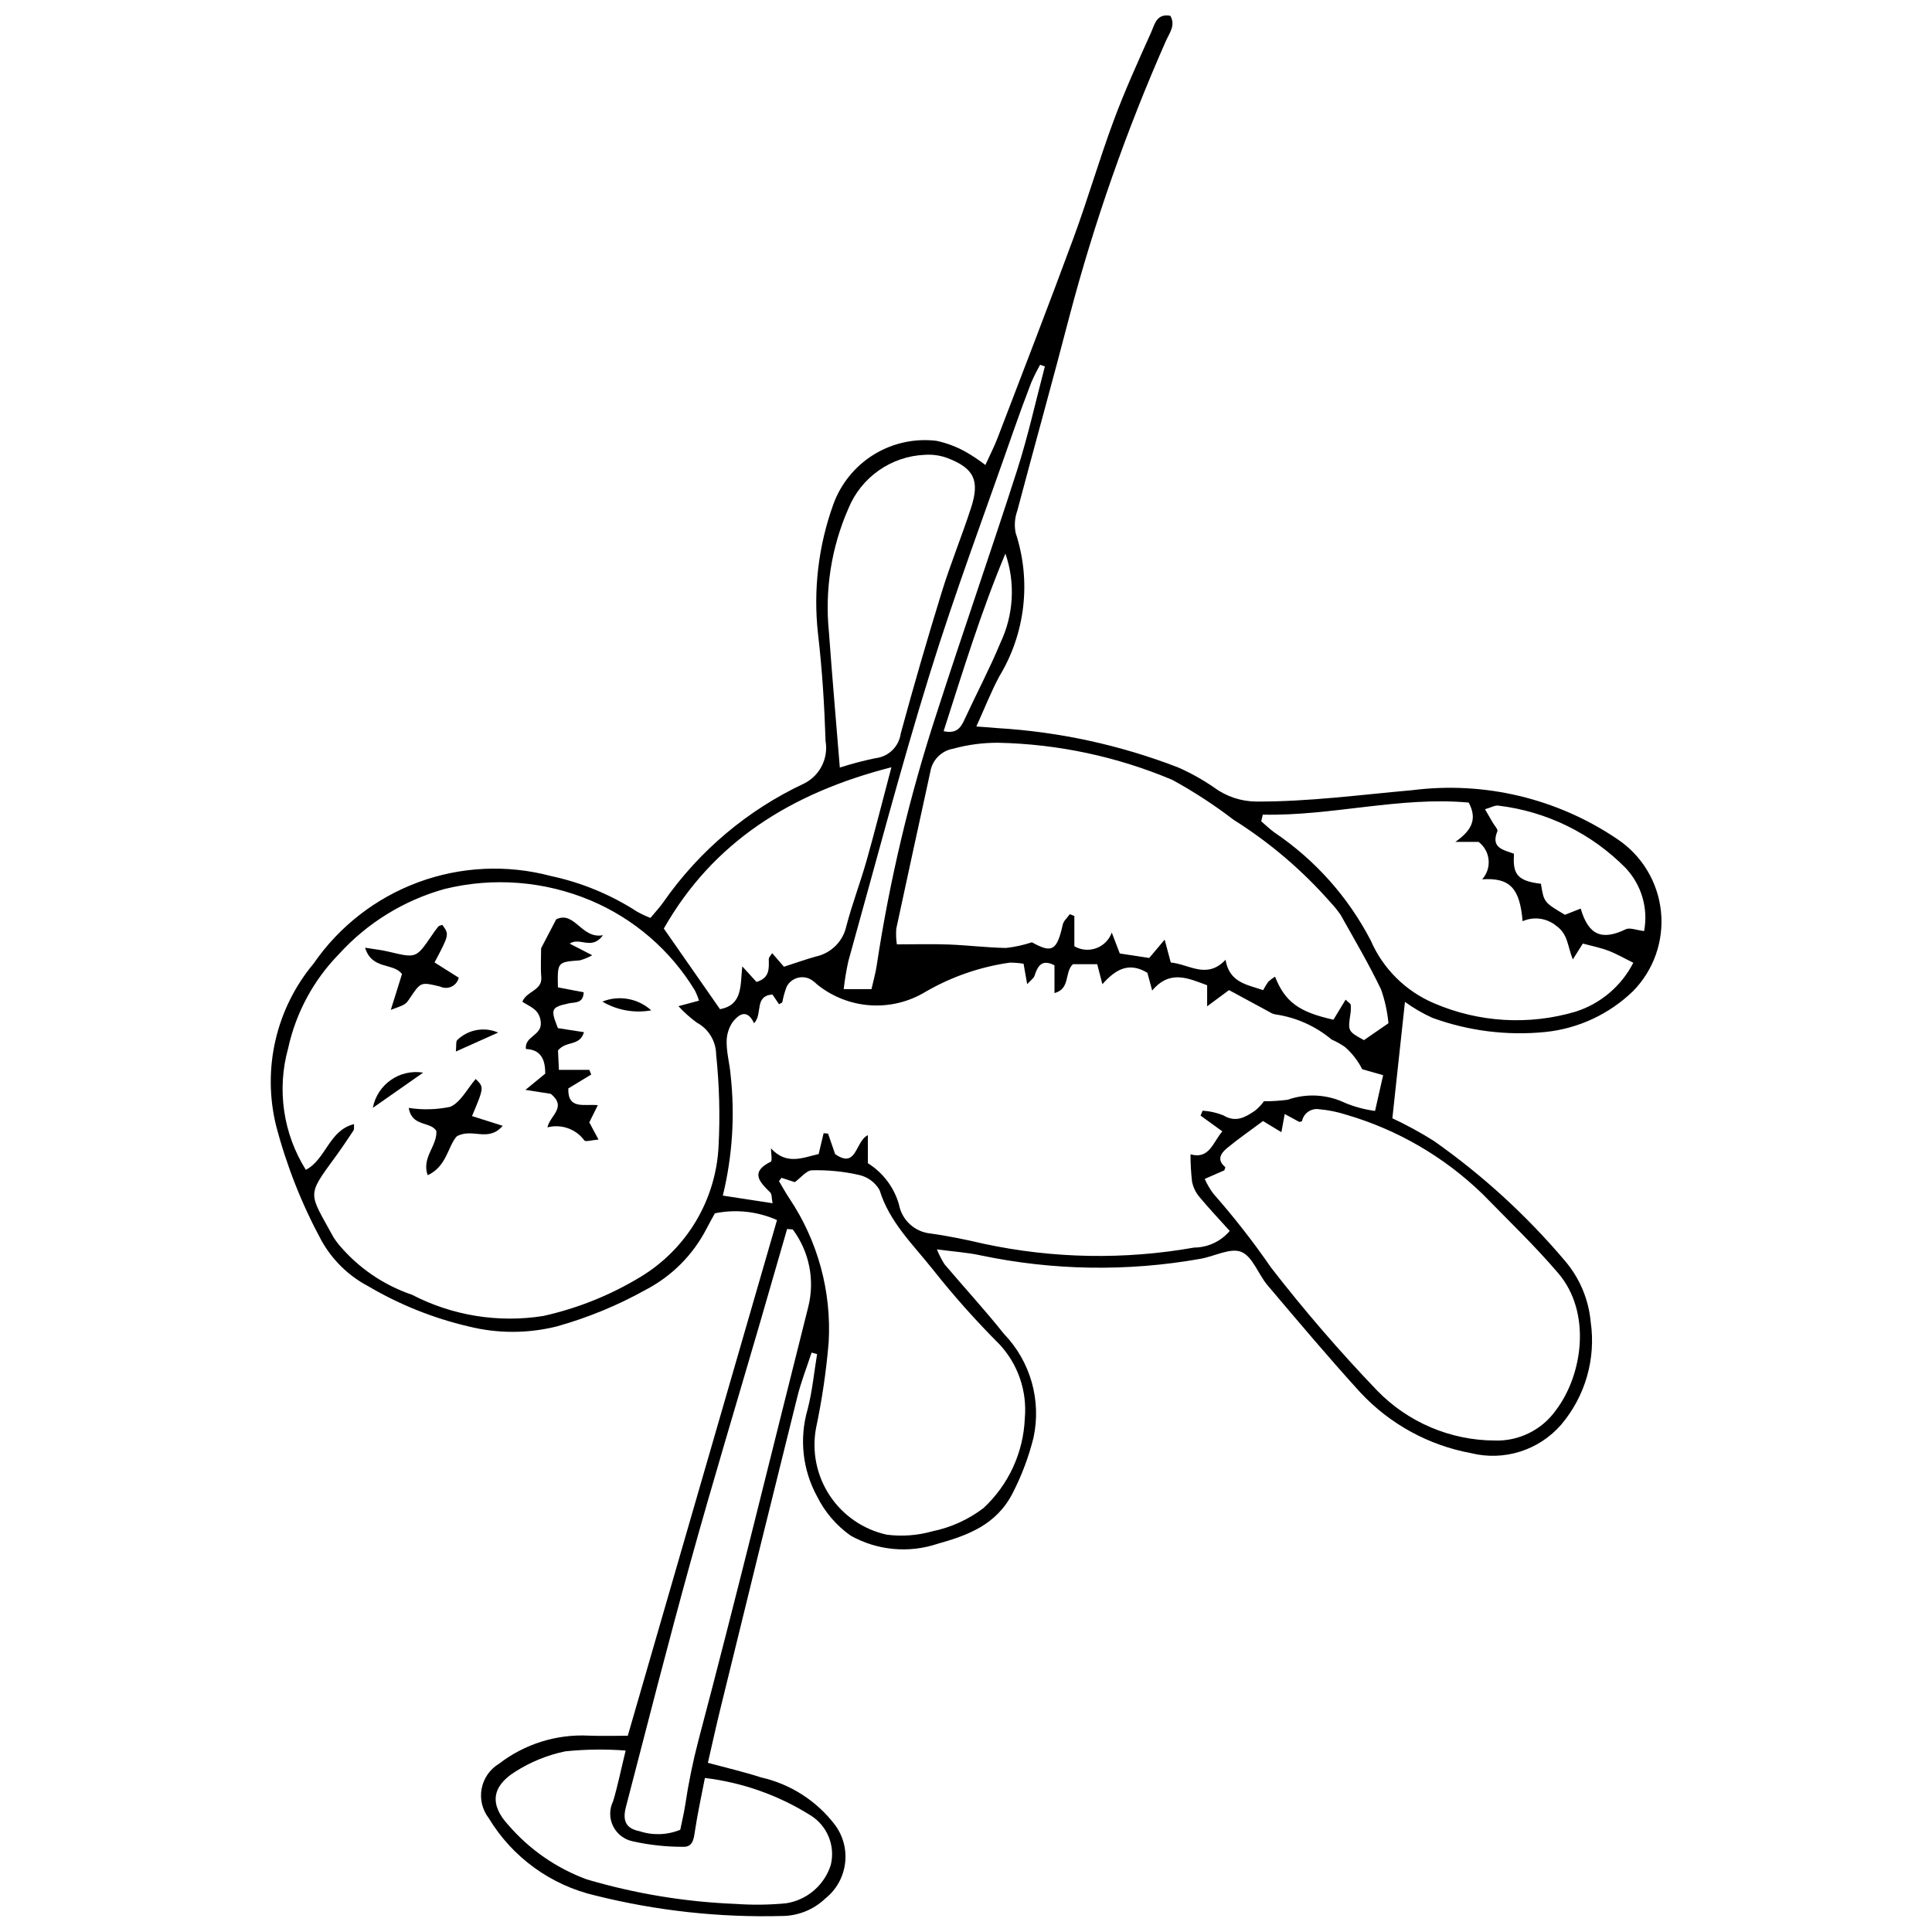 <?xml version="1.0" encoding="UTF-8"?>
<!-- Uploaded to: SVG Repo, www.svgrepo.com, Generator: SVG Repo Mixer Tools -->
<svg width="800px" height="800px" version="1.1" viewBox="144 144 512 512" xmlns="http://www.w3.org/2000/svg">
 <defs>
  <clipPath id="a">
   <path d="m215 148.09h370v503.81h-370z"/>
  </clipPath>
 </defs>
 <g clip-path="url(#a)">
  <path d="m516.33 409.52c-1.121 10.336-2.199 20.285-3.34 30.832 3.781 1.77 7.449 3.773 10.984 5.996 12.934 9.094 24.645 19.812 34.844 31.891 3.836 4.531 6.184 10.125 6.727 16.035 1.434 9.801-1.422 19.746-7.832 27.293-2.894 3.328-6.652 5.789-10.855 7.121-4.203 1.328-8.691 1.477-12.973 0.418-11.246-2.062-21.527-7.684-29.332-16.035-8.449-9.27-16.523-18.887-24.641-28.457-2.473-2.918-3.953-7.644-6.969-8.855-2.922-1.172-7.207 1.254-10.93 1.859-19.238 3.406-38.957 3.094-58.078-0.922-3.461-0.762-7.039-0.984-11.652-1.602 0.555 1.375 1.234 2.695 2.027 3.949 5.238 6.184 10.742 12.152 15.781 18.492l0.004-0.004c7 7.289 9.922 17.574 7.797 27.453-1.266 5.086-3.113 10.008-5.504 14.668-4.301 8.434-11.855 11.215-19.945 13.477-7.633 2.551-15.988 1.766-23.008-2.168-3.793-2.676-6.856-6.254-8.914-10.414-3.844-7.043-4.742-15.328-2.5-23.035 1.246-4.781 1.703-9.766 2.516-14.66l-1.457-0.402c-1.266 3.875-2.777 7.691-3.758 11.637-6.863 27.543-13.66 55.102-20.395 82.676-1.109 4.516-2.102 9.059-3.332 14.398 4.871 1.324 9.543 2.394 14.086 3.871 7.773 1.746 14.684 6.172 19.531 12.496 4.609 6.121 3.512 14.801-2.477 19.582-3.082 2.949-7.176 4.613-11.445 4.648-16.66 0.445-33.309-1.379-49.48-5.418-11.812-2.727-22.02-10.125-28.285-20.504-1.715-2.219-2.402-5.066-1.883-7.82 0.52-2.758 2.195-5.16 4.602-6.602 6.805-5.258 15.27-7.902 23.855-7.449 3.414 0.137 6.836 0.023 10.27 0.023 13.223-45.691 26.332-90.992 39.547-136.66h-0.004c-5.168-2.301-10.926-2.926-16.465-1.785-0.703 1.293-1.5 2.676-2.227 4.102-3.562 6.898-9.168 12.535-16.051 16.133-7.445 4.156-15.355 7.418-23.562 9.719-7.723 1.945-15.809 1.941-23.527-0.004-9.301-2.18-18.215-5.754-26.445-10.602-5.242-2.75-9.57-6.973-12.453-12.145-5.207-9.621-9.238-19.832-12.012-30.414-3.715-15.082-0.035-31.031 9.918-42.957 6.805-9.879 16.496-17.41 27.742-21.57 11.25-4.16 23.512-4.742 35.105-1.668 8.152 1.73 15.914 4.938 22.91 9.465 1.137 0.625 2.312 1.18 3.519 1.656 1.215-1.473 2.461-2.777 3.481-4.242 9.457-13.566 22.324-24.402 37.309-31.41 4.129-2.094 6.41-6.637 5.629-11.199-0.309-9.52-0.902-19.055-2.012-28.512-1.27-11.531 0.105-23.195 4.023-34.113 1.961-5.508 5.731-10.184 10.695-13.27 4.965-3.082 10.832-4.387 16.637-3.699 2.746 0.578 5.391 1.578 7.836 2.961 1.801 1.027 3.531 2.184 5.172 3.453 1.191-2.625 2.356-4.871 3.254-7.219 6.742-17.621 13.57-35.211 20.09-52.914 3.785-10.27 6.828-20.812 10.633-31.074 2.957-7.973 6.488-15.738 9.973-23.504 0.898-2.004 1.395-5.008 5.062-4.336 1.492 2.523-0.301 4.664-1.188 6.703-10.406 23.566-18.938 47.914-25.516 72.824-4.481 17.266-9.293 34.445-13.863 51.691v-0.004c-0.668 1.867-0.816 3.883-0.422 5.824 4.188 12.719 2.594 26.633-4.363 38.078-2.172 4.074-3.863 8.402-6.055 13.23 2.172 0.164 3.883 0.254 5.586 0.422v0.004c16.426 0.98 32.598 4.5 47.941 10.441 3.32 1.469 6.496 3.242 9.484 5.305 3.25 2.394 7.176 3.695 11.211 3.719 13.84 0.047 27.492-1.785 41.219-3.008l0.004 0.004c19.125-2.457 38.488 2.156 54.453 12.973 6.504 4.352 10.734 11.371 11.535 19.156 0.805 7.781-1.906 15.52-7.387 21.102-6.312 6.121-14.504 9.938-23.25 10.84-10.137 1.02-20.371-0.266-29.945-3.754-2.555-1.16-4.984-2.574-7.262-4.215zm-187.09-0.332c-0.289-0.957-0.668-1.887-1.125-2.773-6.465-10.629-16.117-18.953-27.582-23.785-12.227-5.144-25.785-6.215-38.668-3.051-10.812 3-20.555 9.008-28.09 17.32-6.707 6.871-11.348 15.484-13.402 24.863-3.051 10.93-1.355 22.641 4.676 32.254 5.367-2.789 6.113-10.488 12.781-12.109-0.055 0.898 0.062 1.367-0.121 1.641-1.57 2.356-3.141 4.719-4.812 7.004-7.781 10.637-7.066 9.328-0.457 21.445v-0.004c0.441 0.68 0.922 1.332 1.445 1.953 5.109 6.066 11.781 10.621 19.293 13.172 10.695 5.547 22.891 7.519 34.793 5.629 9.121-2.027 17.852-5.539 25.836-10.395 12.219-7.402 19.953-20.398 20.625-34.668 0.414-8.086 0.199-16.191-0.648-24.246-0.047-3.531-2.008-6.762-5.117-8.434-1.766-1.289-3.398-2.75-4.875-4.359zm140.46-2.797-5.797 4.293 0.004-5.582c-5.035-1.848-9.863-4.203-14.566 1.41l-1.27-4.707c-5-3.035-8.539-0.793-11.926 3.023l-1.371-5.305h-6.449c-2.332 2.258-0.582 6.477-4.875 7.656v-7.363c-3.422-1.766-4.461 0.254-5.312 2.828-0.211 0.633-0.945 1.094-1.926 2.168l-0.953-5.406c-1.219-0.207-2.453-0.305-3.691-0.293-7.828 1.117-15.367 3.723-22.211 7.68-4.391 2.684-9.504 3.949-14.641 3.625-5.137-0.324-10.047-2.227-14.066-5.445-0.441-0.414-0.91-0.805-1.402-1.164-1.094-0.766-2.469-1.02-3.766-0.699-1.297 0.324-2.394 1.188-3.008 2.371-0.504 1.32-0.883 2.68-1.141 4.07-0.078 0.25-0.562 0.375-0.887 0.578l-1.738-2.578c-4.926 0.398-2.481 5.07-4.867 7.629-1.922-4.082-4.184-2.223-5.688-0.312v-0.004c-1.082 1.605-1.633 3.508-1.582 5.441 0.004 2.805 0.793 5.598 1.031 8.41 1.207 10.75 0.516 21.625-2.043 32.133l13.18 2.023c-0.27-1.367-0.16-2.402-0.617-2.859-2.832-2.797-5.426-5.387 0.129-8.141 0.484-0.242 0.062-2.312 0.062-3.535 4.234 4.566 8.512 2.406 12.637 1.504l1.32-5.527 1.18 0.109 1.867 5.43c5.793 4.035 5.273-3.375 8.676-5.016v7.426h-0.004c4.004 2.496 6.941 6.391 8.242 10.926 0.758 4.117 4.129 7.25 8.293 7.695 4.797 0.648 9.559 1.656 14.281 2.75 18.312 3.918 37.211 4.254 55.648 0.988 3.641-0.023 7.09-1.633 9.441-4.41-2.766-3.078-5.543-5.996-8.105-9.098l0.004 0.004c-0.957-1.156-1.605-2.535-1.891-4.008-0.277-2.391-0.41-4.797-0.402-7.207 4.961 1.434 5.945-3.172 8.434-6.086l-5.773-4.168 0.551-1.305c1.879 0.117 3.731 0.531 5.481 1.234 3.316 2.019 5.852 0.492 8.387-1.223 0.898-0.723 1.703-1.566 2.383-2.504 2.09 0.004 4.18-0.129 6.254-0.395 4.992-1.758 10.473-1.461 15.242 0.828 2.547 1.051 5.219 1.77 7.949 2.129l2.137-9.473-5.543-1.586v0.004c-1.125-2.234-2.672-4.231-4.555-5.879-1.125-0.777-2.32-1.449-3.57-2-4.207-3.523-9.305-5.816-14.734-6.629-0.586-0.078-1.148-0.293-1.645-0.621-3.66-1.961-7.305-3.949-10.793-5.84zm35.762 13.254 6.492-4.477c-0.285-3.059-0.945-6.07-1.965-8.965-3.234-6.738-7.035-13.203-10.695-19.727v-0.004c-0.797-1.164-1.684-2.266-2.652-3.289-7.484-8.527-16.168-15.93-25.773-21.965-5.121-3.93-10.535-7.453-16.199-10.547-14.598-6.156-30.23-9.492-46.07-9.832-4.055-0.027-8.09 0.504-11.996 1.574-3.113 0.539-5.543 2.988-6.055 6.102-3.004 13.855-6.062 27.699-9.02 41.562v0.004c-0.113 1.395-0.062 2.801 0.152 4.184 4.883 0 9.305-0.133 13.711 0.035 5.062 0.195 10.113 0.816 15.176 0.918 2.348-0.254 4.664-0.762 6.906-1.504 5.277 2.941 6.613 2.305 8.16-4.66 0.227-1.02 1.23-1.867 1.875-2.793l1.207 0.484v8.023h-0.004c1.766 1.023 3.894 1.211 5.812 0.508 1.914-0.699 3.422-2.215 4.109-4.137l2.121 5.539 7.801 1.188 4.094-4.848 1.621 6.055c4.926 0.453 9.527 4.543 14.508-0.719 1.059 6.113 5.723 6.562 9.98 8.047l-0.004-0.008c0.398-0.781 0.855-1.531 1.375-2.238 0.543-0.504 1.137-0.949 1.77-1.332 2.672 6.731 6.352 9.375 15.48 11.406l3.223-5.312c0.836 0.816 1.316 1.062 1.348 1.355 0.078 0.797 0.055 1.598-0.07 2.391-0.684 4.613-0.695 4.613 3.582 6.981zm-26.75 21.445c-3.293 2.453-6.519 4.68-9.527 7.164-1.594 1.316-2.844 3.078-0.5 5.019 0.113 0.094-0.168 0.66-0.227 0.879l-5.188 2.273-0.004 0.004c0.621 1.398 1.402 2.723 2.324 3.949 5.473 6.211 10.57 12.742 15.266 19.562 8.797 11.348 18.184 22.23 28.121 32.594 8.176 8.406 19.391 13.168 31.117 13.219 6.426 0.219 12.527-2.801 16.25-8.043 7.148-9.43 9.461-25.93 0.613-36.293-6.273-7.348-13.297-14.059-20.055-20.988v0.004c-10.16-9.855-22.578-17.074-36.168-21.031-2.301-0.738-4.676-1.223-7.082-1.434-2.109-0.371-4.133 0.992-4.59 3.082-0.059 0.199-0.672 0.242-0.746 0.266l-3.852-2.09-0.879 4.82zm-127.6 15.043-0.672 0.887c0.922 1.539 1.785 3.125 2.781 4.613 7.508 11.227 11.156 24.594 10.387 38.078-0.645 7.668-1.77 15.285-3.363 22.812-1.133 6.211 0.188 12.617 3.684 17.871 3.496 5.258 8.895 8.949 15.062 10.309 4.023 0.52 8.113 0.223 12.023-0.875 4.945-1.008 9.602-3.117 13.621-6.172 6.644-6.164 10.578-14.703 10.949-23.754 0.652-7.195-1.781-14.332-6.695-19.629-6.281-6.281-12.191-12.922-17.703-19.887-5.258-6.621-11.473-12.496-14.09-21.004v-0.004c-1.191-2.078-3.223-3.551-5.57-4.035-4.047-0.906-8.191-1.312-12.34-1.207-1.477 0.027-2.922 1.957-4.555 3.144zm127.54-96.242-0.41 1.762c1.168 0.996 2.273 2.078 3.512 2.973 10.758 7.254 19.527 17.09 25.504 28.605 3.266 7.523 9.309 13.496 16.867 16.68 11.848 5.074 25.094 5.848 37.453 2.18 6.606-2.113 12.102-6.773 15.266-12.949-2.481-1.219-4.488-2.402-6.633-3.207-2.207-0.828-4.551-1.285-6.742-1.879l-2.656 4.207c-1.43-3.508-1.215-6.637-4.359-8.887h-0.004c-2.5-2.078-5.965-2.562-8.941-1.246-0.746-8.762-3.367-11.594-10.715-11.098l0.004-0.004c1.262-1.406 1.875-3.281 1.695-5.164-0.18-1.883-1.141-3.606-2.648-4.75h-6.168c4.484-3.133 5.824-6.141 3.547-10.422-18.219-1.672-36.211 3.594-54.57 3.199zm-124.55 109.93-1.508-0.129c-2.41 8.34-4.82 16.684-7.234 25.023-6.109 20.988-12.457 41.91-18.293 62.973-6 21.664-11.543 43.453-17.199 65.211-0.961 3.703 0.086 5.688 3.578 6.375h0.004c3.539 1.18 7.379 1.047 10.828-0.371 0.441-2.176 0.969-4.336 1.309-6.531 0.863-5.801 2.039-11.551 3.523-17.223 10.113-38.184 19.445-76.574 29.105-114.88 1.758-7.086 0.25-14.59-4.113-20.445zm-44.297 138.09c-5.32-0.402-10.668-0.332-15.977 0.207-4.738 0.98-9.258 2.82-13.336 5.43-6.25 3.926-6.734 8.758-1.758 14.125 5.594 6.484 12.75 11.438 20.789 14.391 12.832 3.785 26.086 5.969 39.457 6.492 4.449 0.316 8.922 0.262 13.363-0.168 2.711-0.426 5.25-1.594 7.336-3.379 2.086-1.785 3.637-4.117 4.477-6.731 1.277-5.129-0.922-10.492-5.438-13.246-8.465-5.297-17.996-8.664-27.914-9.852-0.949 4.949-1.945 9.441-2.625 13.98-0.324 2.16-0.531 4.383-3.199 4.266v-0.004c-4.449 0.008-8.879-0.477-13.223-1.438-2.285-0.445-4.234-1.93-5.269-4.016s-1.035-4.535-0.008-6.621c1.219-4.039 2.047-8.195 3.324-13.438zm56.758-260.5c3.102-0.996 6.254-1.824 9.445-2.484 3.481-0.387 6.242-3.094 6.703-6.562 3.406-12.523 7.019-24.988 10.844-37.395 2.328-7.547 5.348-14.883 7.785-22.398 2.363-7.281 0.785-10.492-6.293-13.195l-0.004-0.004c-1.898-0.695-3.926-0.98-5.945-0.84-4.394 0.18-8.645 1.625-12.242 4.16-3.598 2.531-6.387 6.047-8.043 10.125-4.5 10.277-6.269 21.547-5.137 32.711 0.848 11.711 1.875 23.406 2.887 35.883zm13.672-0.078c-26.73 6.836-47.309 19.887-60.316 42.742 5.32 7.637 10.129 14.539 14.895 21.375 6.027-1.156 5.344-6.184 5.898-11.352l3.766 4.125c3.594-1.074 3.285-3.617 3.258-6.082-0.004-0.426 0.48-0.859 0.895-1.547l3.125 3.602c3.066-0.988 5.723-1.945 8.438-2.699l-0.004-0.004c4.043-0.852 7.211-4 8.094-8.035 1.531-5.867 3.719-11.562 5.371-17.402 2.203-7.773 4.168-15.617 6.578-24.723zm-5.281 58.793c0.523-2.332 1.09-4.266 1.379-6.238 3.426-22.641 8.727-44.961 15.848-66.723 6.953-21.59 14.453-43.004 21.379-64.602 2.891-9.008 4.922-18.293 7.344-27.449l-1.262-0.445c-0.848 1.504-1.621 3.051-2.316 4.633-1.676 4.348-3.285 8.719-4.82 13.121-7.457 21.422-15.453 42.68-22.16 64.332-7.785 25.145-14.449 50.641-21.535 76l0.004 0.004c-0.539 2.434-0.945 4.891-1.223 7.367zm204.76-15.383-0.004-0.004c1.137-6.059-0.707-12.297-4.953-16.762-9.039-9.152-20.918-14.961-33.691-16.477-0.863-0.141-1.855 0.477-3.527 0.953 0.852 1.469 1.477 2.539 2.094 3.617 0.43 0.746 1.391 1.723 1.188 2.215-1.863 4.516 1.754 4.953 4.391 5.961-0.262 4.91 0.352 7.199 7.152 7.961 0.793 4.918 0.793 4.918 6.367 8.219l4.172-1.641c2.07 7.098 5.637 8.52 11.953 5.477 1.074-0.508 2.754 0.234 4.856 0.477zm-185.64-52.973c3.473 0.75 4.547-0.945 5.543-3.109 3.133-6.793 6.644-13.418 9.512-20.32l-0.004-0.004c3.516-7.398 3.992-15.883 1.32-23.625-6.426 15.285-11.238 31.066-16.375 47.055z"/>
 </g>
 <path d="m289.98 433.88-6.734-1.051c2.394-1.961 3.824-3.129 5.254-4.305-0.008-3.531-0.973-6.356-5.137-6.531-0.352-3.516 4.359-3.477 3.945-7.207-0.371-3.316-2.754-3.91-4.883-5.309 1.129-2.875 5.328-2.953 5.023-6.535-0.215-2.512-0.043-5.059-0.043-7.656l3.992-7.648c4.867-2.402 6.703 5.309 12.406 4.199-3.043 4.156-6.141 0.379-8.836 2.234l5.973 3.082c-1.039 0.586-2.141 1.039-3.289 1.355-5.945 0.445-5.945 0.414-5.797 7.152l6.828 1.309c-0.125 3.047-2.34 2.582-3.953 2.934-4.688 1.031-4.891 1.484-2.875 6.566 2.223 0.344 4.445 0.691 6.91 1.07-1.184 3.852-4.656 2.144-6.887 4.836l0.242 5.152h8.059l0.5 1.23-6.07 3.688c-0.176 5.754 4.246 4.043 7.82 4.441l-2.258 4.555 2.441 4.551c-1.73 0.137-3.469 0.664-3.746 0.238l-0.004-0.004c-2.242-3.047-6.121-4.418-9.781-3.461 0.629-3.156 5.273-5.269 0.898-8.887z"/>
 <path d="m252.33 437.61c3.648 0.566 7.367 0.469 10.98-0.285 2.785-1.211 4.531-4.816 6.746-7.379 2.242 2.191 2.242 2.191-0.969 9.828l8.133 2.574c-3.828 4.473-8.004 0.492-12.152 2.781-2.363 2.523-2.637 7.996-7.727 10.316-1.68-4.715 2.578-7.723 2.297-11.746-1.59-2.59-6.516-1.02-7.309-6.09z"/>
 <path d="m247.57 411.62 2.961-9.48c-2.211-3.066-8.004-1.051-9.773-6.988 2.566 0.426 4.434 0.617 6.242 1.051 7.269 1.742 7.262 1.766 11.359-4.191h-0.004c0.551-0.844 1.145-1.66 1.777-2.445 0.23-0.27 0.719-0.32 1.086-0.473 1.859 2.562 1.859 2.562-2.059 9.961l6.418 4.051c-0.246 1.031-0.941 1.895-1.898 2.348-0.953 0.457-2.062 0.457-3.019 0-5.148-1.25-5.144-1.258-8.02 3.035-1.141 1.707-1.141 1.707-5.07 3.133z"/>
 <path d="m256.14 428.26c-4.305 3.012-8.609 6.027-13.336 9.332 1.184-6.211 7.098-10.352 13.336-9.332z"/>
 <path d="m276.02 417.64-11.207 5.019c0.16-1.449-0.066-2.715 0.402-3.074 2.879-2.766 7.141-3.535 10.805-1.945z"/>
 <path d="m303.63 409.43c4.41-1.762 9.438-0.859 12.957 2.324-4.457 0.805-9.059-0.02-12.957-2.324z"/>
</svg>